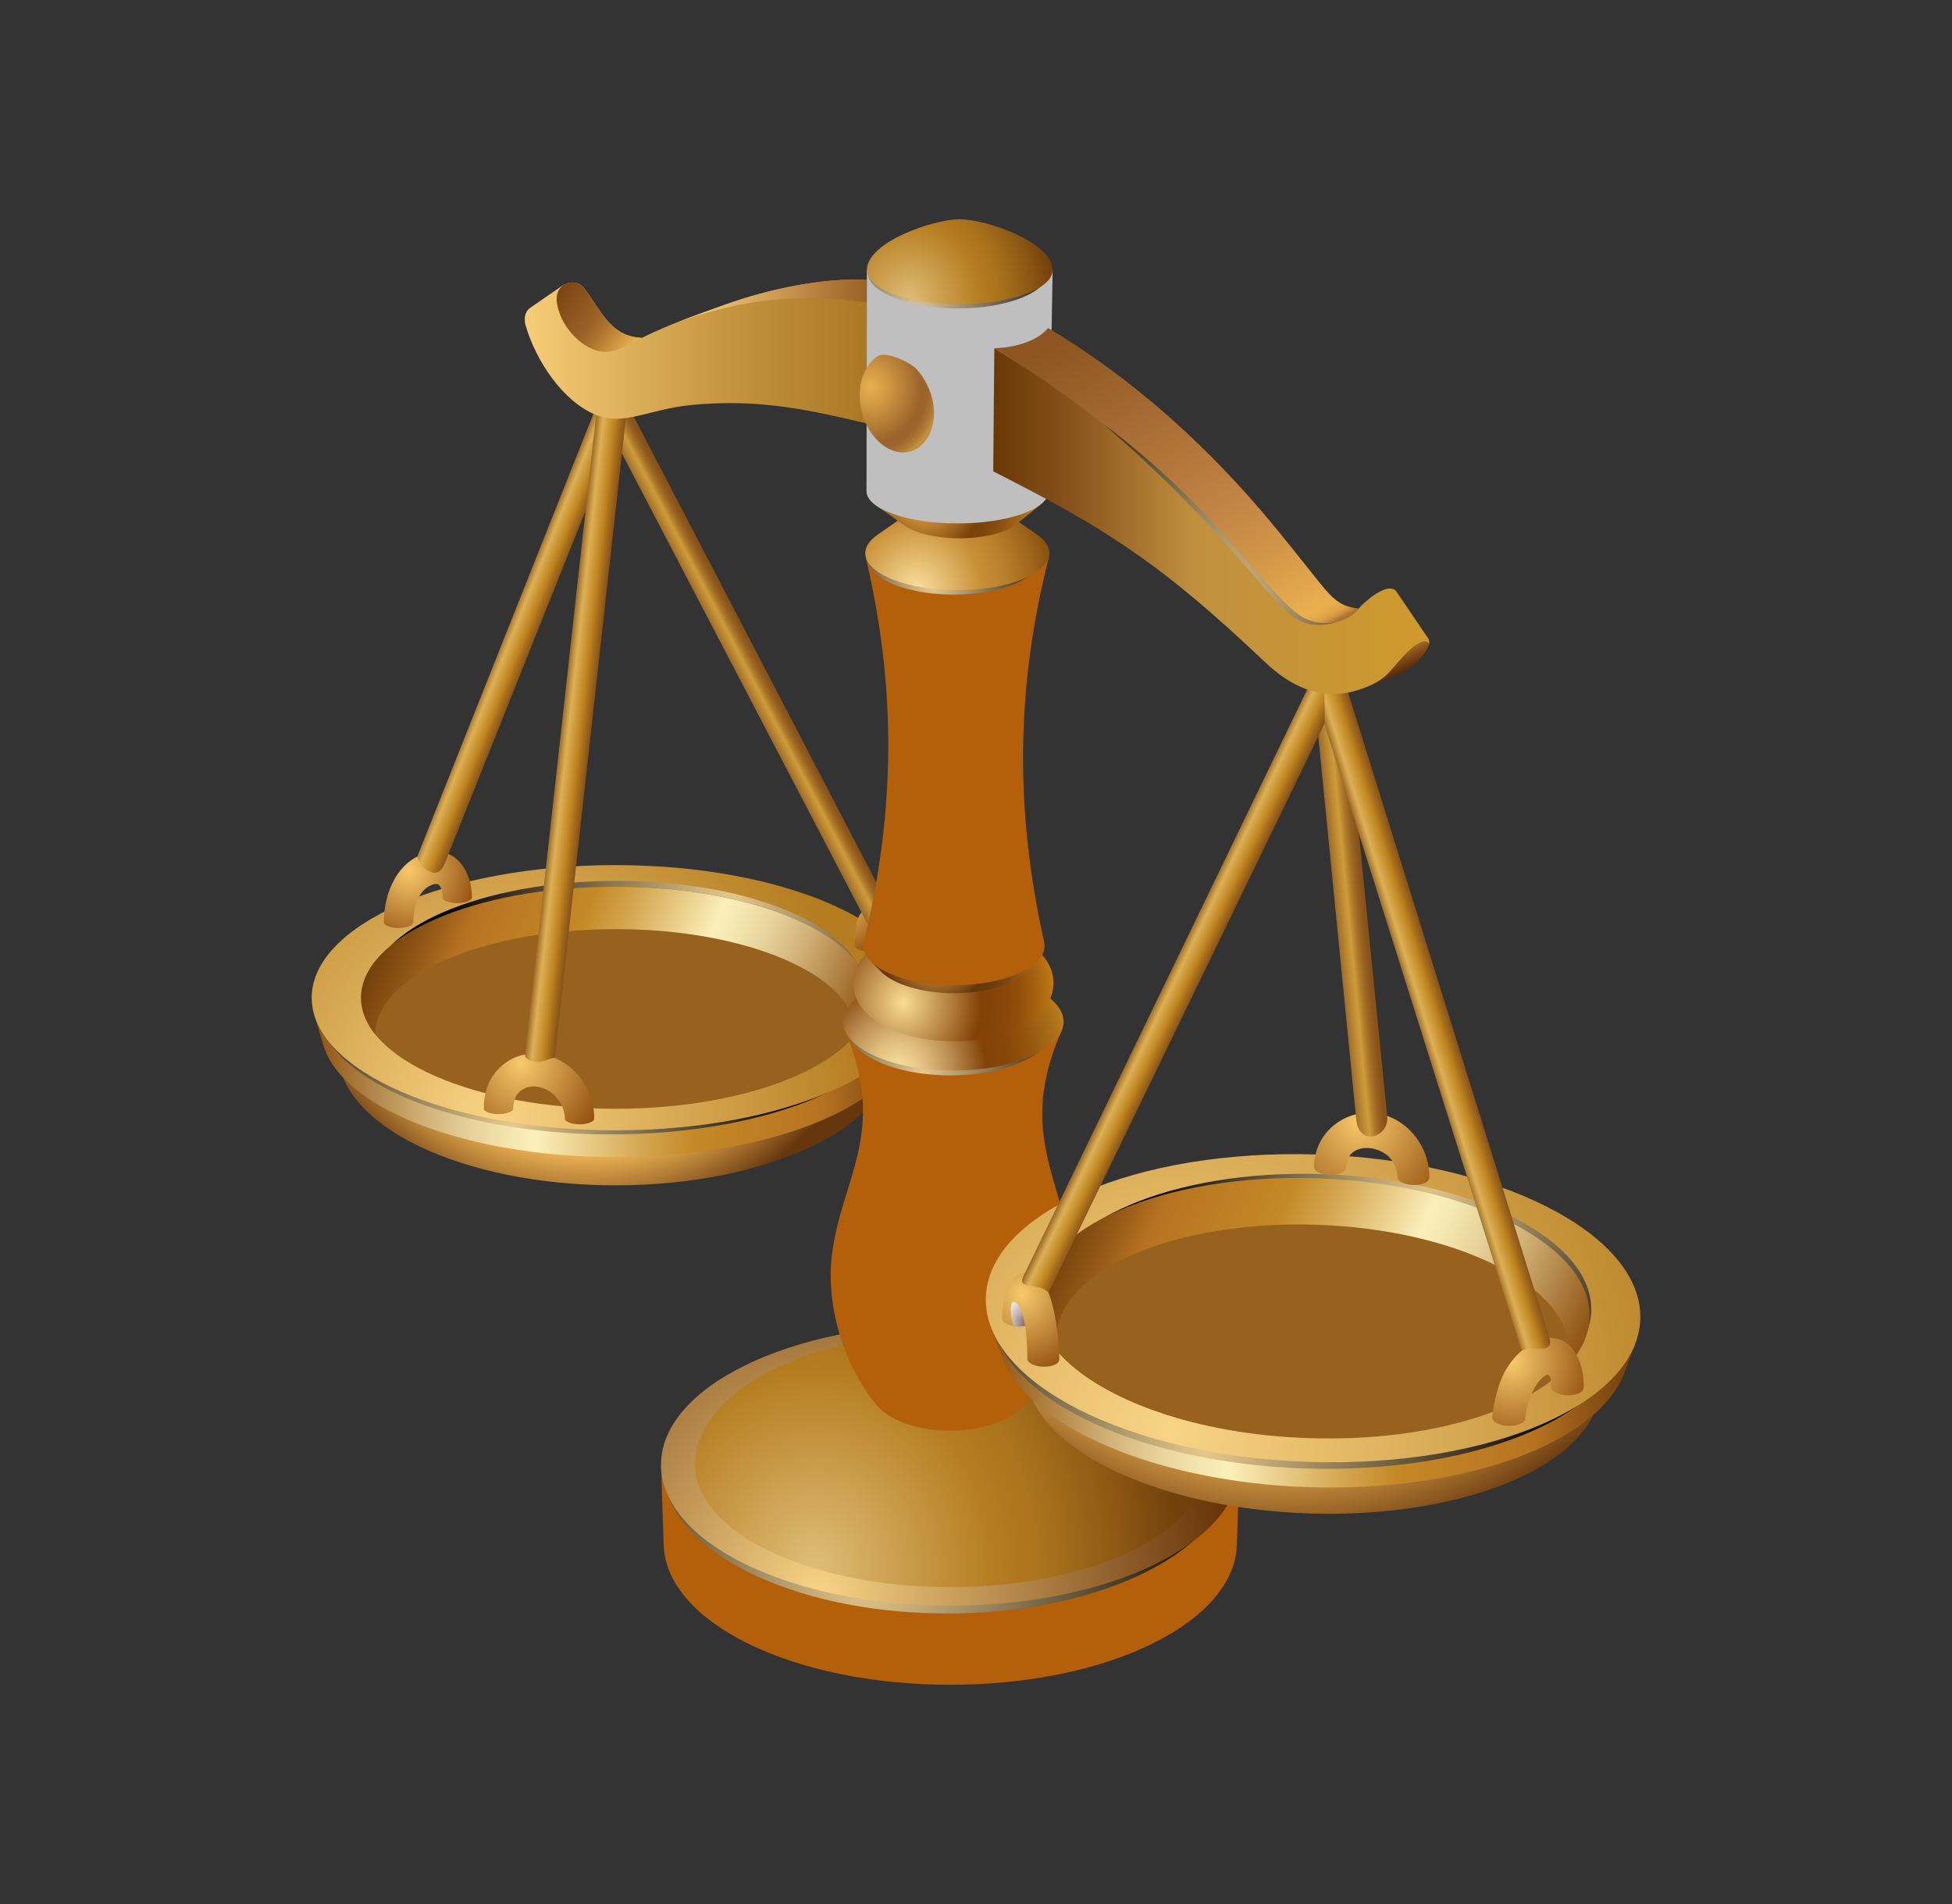<svg width="41" height="40" viewBox="0 0 41 40" fill="none" xmlns="http://www.w3.org/2000/svg">
<rect x="0" y="0" width="41" height="40" fill="#333333" stroke="none"/>
<path fill-rule="evenodd" clip-rule="evenodd" d="M12.929 19.33C16.143 19.33 18.75 20.578 18.75 22.116C18.75 23.655 16.143 24.902 12.929 24.902C9.714 24.902 7.108 23.655 7.108 22.116C7.108 20.578 9.714 19.33 12.929 19.33Z" fill="url(#paint0_radial_2482_3253)"/>
<path fill-rule="evenodd" clip-rule="evenodd" d="M6.601 21.324H19.258L19.071 21.949C18.674 23.298 16.045 24.308 12.93 24.308C9.815 24.308 7.185 23.298 6.789 21.949L6.602 21.324H6.601Z" fill="url(#paint1_linear_2482_3253)"/>
<g style="mix-blend-mode:screen">
<path fill-rule="evenodd" clip-rule="evenodd" d="M12.83 18.461C16.227 18.461 18.98 19.663 18.98 21.146C18.98 22.63 16.226 23.832 12.83 23.832C9.434 23.832 6.68 22.628 6.68 21.146C6.68 19.664 9.434 18.461 12.83 18.461Z" fill="url(#paint2_radial_2482_3253)"/>
</g>
<path fill-rule="evenodd" clip-rule="evenodd" d="M12.929 18.174C16.453 18.174 19.311 19.422 19.311 20.96C19.311 22.499 16.453 23.746 12.929 23.746C9.404 23.746 6.547 22.5 6.547 20.96C6.547 19.421 9.404 18.174 12.929 18.174Z" fill="url(#paint3_radial_2482_3253)"/>
<g style="mix-blend-mode:screen">
<path fill-rule="evenodd" clip-rule="evenodd" d="M12.962 18.506C15.824 18.506 18.144 19.519 18.144 20.769C18.144 22.019 15.824 23.032 12.962 23.032C10.1 23.032 7.779 22.019 7.779 20.769C7.779 19.519 10.1 18.506 12.962 18.506Z" fill="url(#paint4_radial_2482_3253)"/>
</g>
<path fill-rule="evenodd" clip-rule="evenodd" d="M12.929 18.628C15.88 18.628 18.273 19.672 18.273 20.96C18.273 22.249 15.88 23.293 12.929 23.293C9.977 23.293 7.584 22.249 7.584 20.96C7.584 19.672 9.977 18.628 12.929 18.628Z" fill="#97621D"/>
<path fill-rule="evenodd" clip-rule="evenodd" d="M12.929 19.519C15.716 19.519 17.975 20.503 17.975 21.717C18.168 21.49 18.272 21.231 18.272 20.962C18.272 19.673 15.88 18.629 12.928 18.629C9.977 18.629 7.584 19.673 7.584 20.962C7.584 21.231 7.688 21.49 7.881 21.731C7.881 20.504 10.14 19.52 12.927 19.52L12.929 19.519Z" fill="url(#paint5_linear_2482_3253)"/>
<path fill-rule="evenodd" clip-rule="evenodd" d="M18.565 19.869C18.565 19.935 18.429 19.988 18.261 19.988C18.093 19.988 17.957 19.935 17.957 19.87C17.957 19.409 17.985 18.93 18.55 19.109L18.566 19.869H18.565Z" fill="url(#paint6_radial_2482_3253)"/>
<path d="M8.062 19.378C8.062 19.055 8.138 18.726 8.291 18.46C8.439 18.204 8.656 18.008 8.943 17.923C9.022 17.9 9.095 17.889 9.164 17.889C9.368 17.889 9.531 17.974 9.654 18.109C9.765 18.23 9.837 18.386 9.876 18.548C9.901 18.651 9.913 18.756 9.913 18.855C9.913 18.92 9.775 18.973 9.604 18.973C9.433 18.973 9.295 18.92 9.295 18.855C9.295 18.809 9.29 18.763 9.28 18.721C9.251 18.6 9.213 18.548 9.1 18.58C8.976 18.617 8.879 18.706 8.811 18.824C8.724 18.975 8.681 19.173 8.681 19.377C8.681 19.442 8.542 19.495 8.372 19.495C8.201 19.495 8.063 19.442 8.063 19.377L8.062 19.378Z" fill="url(#paint7_radial_2482_3253)"/>
<path d="M10.162 23.285C10.162 22.916 10.287 22.606 10.546 22.385C11.031 21.969 11.718 22.103 12.129 22.569C12.335 22.801 12.481 23.111 12.481 23.499C12.481 23.565 12.343 23.619 12.172 23.619C12.002 23.619 11.863 23.565 11.863 23.499C11.863 23.311 11.781 23.166 11.688 23.055C11.506 22.841 11.157 22.732 10.926 22.924C10.822 23.01 10.78 23.147 10.78 23.285C10.78 23.352 10.642 23.406 10.471 23.406C10.301 23.406 10.162 23.352 10.162 23.285Z" fill="url(#paint8_radial_2482_3253)"/>
<path fill-rule="evenodd" clip-rule="evenodd" d="M9.341 18.14L12.829 9.403L12.836 8.707L12.47 8.678L8.776 17.966C8.727 18.09 9.152 18.612 9.341 18.14Z" fill="url(#paint9_linear_2482_3253)"/>
<path fill-rule="evenodd" clip-rule="evenodd" d="M13.033 9.47L18.245 19.455L18.428 18.58L13.294 8.72L13.085 8.743L13.033 9.47Z" fill="url(#paint10_linear_2482_3253)"/>
<path fill-rule="evenodd" clip-rule="evenodd" d="M11.029 22.153C11.025 22.186 11.04 22.214 11.066 22.236C11.16 22.319 11.316 22.323 11.429 22.287C11.509 22.26 11.58 22.222 11.652 22.225L13.15 8.745L12.527 8.669L11.03 22.153H11.029Z" fill="url(#paint11_linear_2482_3253)"/>
<path fill-rule="evenodd" clip-rule="evenodd" d="M26.034 30.77L25.979 32.459C25.925 34.079 23.284 35.394 19.959 35.394C16.634 35.394 13.993 34.079 13.94 32.459L13.884 30.77H26.034Z" fill="#B45F09"/>
<g style="mix-blend-mode:screen">
<path fill-rule="evenodd" clip-rule="evenodd" d="M19.892 27.829C23.183 27.829 25.85 29.187 25.85 30.862C25.85 32.538 23.183 33.896 19.892 33.896C16.601 33.896 13.934 32.538 13.934 30.862C13.934 29.187 16.601 27.829 19.892 27.829Z" fill="url(#paint12_radial_2482_3253)"/>
</g>
<path fill-rule="evenodd" clip-rule="evenodd" d="M11.691 6.084L11.136 6.467C10.994 6.566 11.017 6.757 11.038 6.83C11.256 7.583 11.822 8.434 12.518 8.717C13.099 8.955 13.615 8.602 14.497 8.511C15.979 8.36 17.109 8.641 18.203 8.895L18.208 5.878C17.273 5.83 16.123 6.078 15.235 6.398C14.653 6.607 14.041 6.817 13.483 7.098C12.837 7.07 12.65 6.567 12.286 6.076C12.168 5.918 12.002 5.899 11.839 5.987C11.787 6.015 11.739 6.05 11.691 6.085V6.084Z" fill="url(#paint13_linear_2482_3253)"/>
<path fill-rule="evenodd" clip-rule="evenodd" d="M14.189 6.784C15.561 6.288 16.733 6.151 18.205 6.351V5.879C17.272 5.831 16.122 6.079 15.234 6.399C14.89 6.523 14.536 6.646 14.189 6.785V6.784Z" fill="url(#paint14_linear_2482_3253)"/>
<path fill-rule="evenodd" clip-rule="evenodd" d="M13.483 7.098C12.836 7.07 12.65 6.567 12.286 6.076C12.168 5.918 12.002 5.899 11.839 5.987C11.656 6.108 11.667 6.335 11.751 6.573C11.861 6.89 12.138 7.21 12.456 7.339C12.847 7.496 13.137 7.262 13.482 7.099L13.483 7.098Z" fill="url(#paint15_linear_2482_3253)"/>
<path fill-rule="evenodd" clip-rule="evenodd" d="M19.959 27.81C23.314 27.81 26.034 29.136 26.034 30.771C26.034 32.406 23.314 33.732 19.959 33.732C16.604 33.732 13.884 32.406 13.884 30.771C13.884 29.136 16.604 27.81 19.959 27.81Z" fill="url(#paint16_radial_2482_3253)"/>
<path fill-rule="evenodd" clip-rule="evenodd" d="M25.318 30.771C25.318 29.237 22.918 27.993 19.959 27.993C16.999 27.993 14.6 29.237 14.6 30.771C14.6 32.192 16.999 33.343 19.959 33.343C22.918 33.343 25.318 32.191 25.318 30.771Z" fill="url(#paint17_radial_2482_3253)"/>
<path fill-rule="evenodd" clip-rule="evenodd" d="M17.749 21.653L22.294 21.666C21.355 23.803 22.329 24.766 22.496 26.397C22.602 27.428 22.229 28.647 21.524 29.499C21.273 29.801 20.721 30.055 19.959 30.055C19.197 30.055 18.641 29.805 18.395 29.499C17.699 28.637 17.349 27.407 17.472 26.378C17.666 24.752 18.655 23.808 17.75 21.652L17.749 21.653Z" fill="#B45F09"/>
<g style="mix-blend-mode:screen">
<path fill-rule="evenodd" clip-rule="evenodd" d="M19.956 20.495C21.169 20.495 22.152 20.964 22.152 21.543C22.152 22.123 21.169 22.592 19.956 22.592C18.742 22.592 17.759 22.123 17.759 21.543C17.759 20.964 18.742 20.495 19.956 20.495Z" fill="url(#paint18_radial_2482_3253)"/>
</g>
<path fill-rule="evenodd" clip-rule="evenodd" d="M20.025 20.442C21.303 20.442 22.34 20.901 22.34 21.466C22.34 22.031 21.304 22.49 20.025 22.49C18.747 22.49 17.712 22.031 17.712 21.466C17.712 20.901 18.748 20.442 20.025 20.442Z" fill="url(#paint19_radial_2482_3253)"/>
<path fill-rule="evenodd" clip-rule="evenodd" d="M20.025 21.873C18.864 21.873 17.922 21.381 17.922 20.651C17.922 19.921 18.864 19.429 20.025 19.429C21.186 19.429 22.127 19.921 22.127 20.651C22.127 21.381 21.186 21.873 20.025 21.873Z" fill="url(#paint20_radial_2482_3253)"/>
<path fill-rule="evenodd" clip-rule="evenodd" d="M18.288 20.193H21.789L21.571 20.412C21.295 20.688 20.697 20.866 20.037 20.866C19.378 20.866 18.762 20.684 18.492 20.401L18.289 20.194L18.288 20.193Z" fill="url(#paint21_radial_2482_3253)"/>
<path fill-rule="evenodd" clip-rule="evenodd" d="M18.184 11.707H22.031C21.335 14.439 21.316 17.024 21.928 19.773C21.935 19.805 21.94 19.836 21.94 19.868C21.94 20.327 21.089 20.698 20.038 20.698C18.987 20.698 18.136 20.327 18.136 19.868C18.136 19.836 18.141 19.805 18.148 19.773C18.808 17.037 18.833 14.453 18.183 11.707H18.184Z" fill="#B45F09"/>
<g style="mix-blend-mode:screen">
<path fill-rule="evenodd" clip-rule="evenodd" d="M20.03 10.985C21.026 10.985 21.832 11.323 21.832 11.739C21.832 12.154 21.026 12.492 20.03 12.492C19.034 12.492 18.227 12.154 18.227 11.739C18.227 11.323 19.034 10.985 20.03 10.985Z" fill="url(#paint22_radial_2482_3253)"/>
</g>
<path fill-rule="evenodd" clip-rule="evenodd" d="M18.93 10.888H21.288L21.786 11.234C21.955 11.352 22.044 11.485 22.044 11.621C22.044 12.05 21.178 12.398 20.109 12.398C19.04 12.398 18.174 12.051 18.174 11.621C18.174 11.485 18.263 11.352 18.433 11.233L18.93 10.888Z" fill="url(#paint23_radial_2482_3253)"/>
<path fill-rule="evenodd" clip-rule="evenodd" d="M18.436 10.647L21.861 10.596L21.352 11.009C21.136 11.191 20.669 11.309 20.155 11.309C19.676 11.309 19.235 11.207 19.003 11.043L18.438 10.647H18.436Z" fill="url(#paint24_radial_2482_3253)"/>
<path fill-rule="evenodd" clip-rule="evenodd" d="M18.208 5.675L22.11 5.68L22.027 10.32C22.027 10.693 21.17 10.996 20.114 10.996C19.057 10.996 18.2 10.693 18.2 10.32L18.208 5.675Z" fill="#BFBFBF"/>
<path fill-rule="evenodd" clip-rule="evenodd" d="M18.454 7.473C18.254 7.58 18.096 7.881 18.069 8.12C18.043 8.346 18.064 8.549 18.134 8.761C18.255 9.122 18.55 9.467 18.913 9.504C19.33 9.544 19.607 9.145 19.618 8.717C19.628 8.355 19.474 7.999 19.243 7.747C19.117 7.609 18.618 7.384 18.454 7.472V7.473Z" fill="url(#paint25_radial_2482_3253)"/>
<g style="mix-blend-mode:screen" opacity="0.75">
<path fill-rule="evenodd" clip-rule="evenodd" d="M20.118 4.95C21.165 4.95 22.014 5.293 22.014 5.715C22.014 6.138 21.165 6.48 20.118 6.48C19.072 6.48 18.223 6.138 18.223 5.715C18.223 5.293 19.072 4.95 20.118 4.95Z" fill="url(#paint26_radial_2482_3253)"/>
</g>
<path fill-rule="evenodd" clip-rule="evenodd" d="M22.109 5.675C22.109 6.069 21.236 6.388 20.158 6.388C19.08 6.388 18.207 6.069 18.207 5.675C18.207 5.085 19.605 4.606 20.158 4.606C20.711 4.606 22.109 5.085 22.109 5.675Z" fill="url(#paint27_radial_2482_3253)"/>
<path fill-rule="evenodd" clip-rule="evenodd" d="M27.654 26.136C30.981 26.242 33.644 27.596 33.603 29.158C33.562 30.721 30.831 31.902 27.505 31.795C24.178 31.689 21.515 30.335 21.557 28.772C21.598 27.21 24.328 26.028 27.654 26.136Z" fill="url(#paint28_radial_2482_3253)"/>
<path fill-rule="evenodd" clip-rule="evenodd" d="M20.807 27.862L34.351 28.222L34.123 28.831C33.563 30.325 30.756 31.347 27.497 31.243C24.301 31.14 21.586 29.982 21.036 28.488L20.806 27.862H20.807Z" fill="url(#paint29_linear_2482_3253)"/>
<g style="mix-blend-mode:screen">
<path fill-rule="evenodd" clip-rule="evenodd" d="M27.573 24.599C31.247 24.718 34.188 26.212 34.143 27.938C34.098 29.665 31.082 30.969 27.408 30.85C23.734 30.732 20.792 29.238 20.837 27.511C20.883 25.785 23.898 24.481 27.573 24.599Z" fill="url(#paint30_radial_2482_3253)"/>
</g>
<path fill-rule="evenodd" clip-rule="evenodd" d="M27.665 24.254C31.46 24.376 34.5 25.92 34.453 27.704C34.406 29.488 31.291 30.835 27.494 30.712C23.698 30.591 20.659 29.047 20.706 27.263C20.753 25.479 23.868 24.132 27.665 24.254Z" fill="url(#paint31_radial_2482_3253)"/>
<g style="mix-blend-mode:screen">
<path fill-rule="evenodd" clip-rule="evenodd" d="M27.776 24.665C30.933 24.766 33.46 26.05 33.421 27.534C33.382 29.017 30.791 30.137 27.634 30.036C24.476 29.935 21.949 28.651 21.988 27.167C22.027 25.684 24.619 24.564 27.776 24.665Z" fill="url(#paint32_radial_2482_3253)"/>
</g>
<path fill-rule="evenodd" clip-rule="evenodd" d="M27.652 24.754C30.86 24.857 33.429 26.162 33.389 27.669C33.349 29.177 30.715 30.315 27.507 30.212C24.299 30.109 21.729 28.804 21.77 27.297C21.81 25.789 24.443 24.651 27.652 24.754Z" fill="url(#paint33_linear_2482_3253)"/>
<path fill-rule="evenodd" clip-rule="evenodd" d="M32.971 28.435C33.008 27.036 30.624 25.825 27.646 25.73C24.669 25.634 22.225 26.691 22.188 28.09C22.185 28.195 22.196 28.299 22.22 28.401C23.088 29.396 25.122 30.138 27.508 30.214C29.946 30.293 32.05 29.655 32.94 28.683C32.959 28.602 32.97 28.52 32.972 28.436L32.971 28.435Z" fill="#97621D"/>
<path fill-rule="evenodd" clip-rule="evenodd" d="M33.256 29.182C33.23 29.261 33.091 29.317 32.916 29.312C32.726 29.305 32.572 29.228 32.575 29.138L32.571 28.993C32.564 28.764 32.366 28.949 32.285 29.074C32.139 29.299 32.066 29.527 32.036 29.803C32.034 29.892 31.877 29.96 31.686 29.954C31.495 29.949 31.342 29.87 31.345 29.781C31.352 29.533 31.472 29.083 31.582 28.864C31.783 28.46 32.26 28.016 32.71 28.124C32.998 28.194 33.189 28.493 33.249 28.895C33.256 28.946 33.273 29.135 33.257 29.182H33.256Z" fill="url(#paint34_radial_2482_3253)"/>
<path fill-rule="evenodd" clip-rule="evenodd" d="M22.249 28.559C22.247 28.652 22.095 28.717 21.909 28.712C21.724 28.706 21.576 28.631 21.578 28.543C21.578 28.341 21.565 28.06 21.531 27.855C21.485 27.864 21.434 27.869 21.38 27.868C21.194 27.862 21.046 27.786 21.049 27.7C21.055 27.436 21.082 27.129 21.22 26.934C21.471 26.576 21.862 26.77 22.005 27.109C22.197 27.562 22.25 28.285 22.25 28.559H22.249Z" fill="url(#paint35_radial_2482_3253)"/>
<path d="M27.601 24.502C27.601 24.479 27.603 24.456 27.604 24.432C27.658 23.743 28.273 23.324 28.864 23.381C29.166 23.409 29.468 23.57 29.687 23.823C29.873 24.04 30.002 24.324 30.021 24.654C30.023 24.686 30.027 24.756 30.009 24.787C29.971 24.854 29.841 24.898 29.683 24.894C29.531 24.889 29.408 24.839 29.367 24.774C29.348 24.744 29.351 24.708 29.347 24.674C29.333 24.54 29.279 24.424 29.201 24.333C28.948 24.039 28.313 24.003 28.274 24.497C28.273 24.51 28.274 24.541 28.271 24.553C28.253 24.631 28.107 24.689 27.932 24.683C27.774 24.678 27.642 24.624 27.609 24.554C27.599 24.533 27.6 24.523 27.601 24.501V24.502Z" fill="url(#paint36_radial_2482_3253)"/>
<g style="mix-blend-mode:multiply">
<path fill-rule="evenodd" clip-rule="evenodd" d="M21.53 27.855C21.519 27.789 21.509 27.731 21.495 27.674C21.474 27.591 21.396 27.356 21.293 27.349C21.244 27.345 21.219 27.456 21.233 27.598C21.243 27.7 21.268 27.798 21.296 27.859C21.323 27.863 21.351 27.865 21.38 27.866C21.434 27.869 21.485 27.864 21.53 27.854V27.855Z" fill="url(#paint37_radial_2482_3253)"/>
</g>
<path fill-rule="evenodd" clip-rule="evenodd" d="M27.682 15.392L28.486 23.514C28.546 24.112 29.181 23.884 29.138 23.46L28.31 15.204L27.812 14.946L27.681 15.39L27.682 15.392Z" fill="url(#paint38_linear_2482_3253)"/>
<path fill-rule="evenodd" clip-rule="evenodd" d="M27.813 14.516C27.792 14.727 27.775 15.078 27.863 15.358L31.963 28.373C32.054 28.327 32.13 28.324 32.215 28.33C32.358 28.34 32.624 28.37 32.547 28.121L28.293 14.472L27.812 14.515L27.813 14.516Z" fill="url(#paint39_linear_2482_3253)"/>
<path fill-rule="evenodd" clip-rule="evenodd" d="M22.024 27.157C21.828 26.932 21.351 27.111 21.494 26.815L27.474 14.447L27.814 14.516L27.825 15.191L22.025 27.157H22.024Z" fill="url(#paint40_linear_2482_3253)"/>
<path fill-rule="evenodd" clip-rule="evenodd" d="M22.015 6.89C21.782 7.177 21.289 7.306 20.885 7.315C22.201 8.127 23.563 9.22 24.803 10.459C25.546 11.201 26.326 12.118 26.989 12.828C27.478 13.352 28.149 13.306 28.539 12.785C28.099 12.742 27.952 12.536 27.554 12.037C27.096 11.461 26.621 10.862 26.13 10.32C24.9 8.959 23.545 7.808 22.015 6.89Z" fill="url(#paint41_linear_2482_3253)"/>
<path fill-rule="evenodd" clip-rule="evenodd" d="M29.494 13.773C29.604 13.658 29.706 13.564 29.846 13.496C29.939 13.452 30.032 13.489 30.007 13.564C30.026 13.506 30.027 13.455 30.002 13.418L29.325 12.42C29.272 12.343 29.143 12.361 29.085 12.383C28.905 12.454 28.79 12.546 28.641 12.678C28.548 12.761 28.479 12.878 28.374 12.942C27.898 13.234 27.36 13.108 27.02 12.745C26.357 12.034 25.578 11.118 24.834 10.376C23.594 9.137 22.202 8.128 20.885 7.317L20.862 9.902C22.065 10.517 23.019 11.017 24.125 11.821C25.051 12.494 25.866 13.246 26.588 13.926C27.591 14.872 28.4 14.558 28.763 14.408C29.137 14.253 29.216 14.062 29.493 13.774L29.494 13.773Z" fill="url(#paint42_linear_2482_3253)"/>
<path fill-rule="evenodd" clip-rule="evenodd" d="M29.846 13.496C29.706 13.563 29.604 13.657 29.494 13.772C29.218 14.061 29.138 14.25 28.764 14.406L29.5 14.101C29.647 14.04 29.939 13.764 30.007 13.564C30.031 13.49 29.939 13.453 29.846 13.497V13.496Z" fill="url(#paint43_linear_2482_3253)"/>
<g style="mix-blend-mode:screen">
<path fill-rule="evenodd" clip-rule="evenodd" d="M23.191 8.92C24.237 9.826 25.04 10.629 25.968 11.674C26.288 12.034 26.602 12.434 26.939 12.771C27.301 13.133 27.628 13.197 28.072 13.071C27.659 13.128 27.385 13.054 27.032 12.705C26.698 12.374 26.365 11.974 26.038 11.598C25.145 10.574 24.26 9.718 23.191 8.92Z" fill="url(#paint44_radial_2482_3253)"/>
</g>
<defs>
<radialGradient id="paint0_radial_2482_3253" cx="0" cy="0" r="1" gradientUnits="userSpaceOnUse" gradientTransform="translate(12.306 18.307) scale(6.807 7.502)">
<stop offset="0.8" stop-color="#E6AD51"/>
<stop offset="0.87" stop-color="#BA8439"/>
<stop offset="1" stop-color="#66370D"/>
</radialGradient>
<linearGradient id="paint1_linear_2482_3253" x1="6.601" y1="22.816" x2="19.257" y2="22.816" gradientUnits="userSpaceOnUse">
<stop stop-color="#8F5211"/>
<stop offset="0.09" stop-color="#B08244"/>
<stop offset="0.18" stop-color="#D0B076"/>
<stop offset="0.26" stop-color="#E7D29A"/>
<stop offset="0.33" stop-color="#F5E7B0"/>
<stop offset="0.37" stop-color="#FBEFB9"/>
<stop offset="0.54" stop-color="#D5A853"/>
<stop offset="0.63" stop-color="#C48926"/>
<stop offset="0.84" stop-color="#B77322"/>
<stop offset="0.93" stop-color="#8C5314"/>
<stop offset="1" stop-color="#72400C"/>
</linearGradient>
<radialGradient id="paint2_radial_2482_3253" cx="0" cy="0" r="1" gradientUnits="userSpaceOnUse" gradientTransform="translate(10.74 23.717) scale(6.045 6.661)">
<stop stop-color="#E8CA8E"/>
<stop offset="1"/>
</radialGradient>
<radialGradient id="paint3_radial_2482_3253" cx="0" cy="0" r="1" gradientUnits="userSpaceOnUse" gradientTransform="translate(10.372 23.589) scale(7.852 8.653)">
<stop stop-color="#F9D486"/>
<stop offset="1" stop-color="#B57D20"/>
</radialGradient>
<radialGradient id="paint4_radial_2482_3253" cx="0" cy="0" r="1" gradientUnits="userSpaceOnUse" gradientTransform="translate(15.382 18.655) scale(6.138 6.764)">
<stop stop-color="#E8CA8E"/>
<stop offset="1"/>
</radialGradient>
<linearGradient id="paint5_linear_2482_3253" x1="8.572" y1="18.508" x2="17.674" y2="22.537" gradientUnits="userSpaceOnUse">
<stop stop-color="#72400C"/>
<stop offset="0.07" stop-color="#8C5314"/>
<stop offset="0.16" stop-color="#B77322"/>
<stop offset="0.37" stop-color="#C48926"/>
<stop offset="0.46" stop-color="#D5A853"/>
<stop offset="0.63" stop-color="#FBEFB9"/>
<stop offset="0.67" stop-color="#F5E7B0"/>
<stop offset="0.74" stop-color="#E7D29A"/>
<stop offset="0.82" stop-color="#D0B076"/>
<stop offset="0.91" stop-color="#B08244"/>
<stop offset="1" stop-color="#8F5211"/>
</linearGradient>
<radialGradient id="paint6_radial_2482_3253" cx="0" cy="0" r="1" gradientUnits="userSpaceOnUse" gradientTransform="translate(17.638 18.825) scale(1.359 1.498)">
<stop stop-color="#F7CA6C"/>
<stop offset="1" stop-color="#8A4407"/>
</radialGradient>
<radialGradient id="paint7_radial_2482_3253" cx="0" cy="0" r="1" gradientUnits="userSpaceOnUse" gradientTransform="translate(8.589 18.294) scale(1.614 1.778)">
<stop stop-color="#F7CA6C"/>
<stop offset="1" stop-color="#8A4407"/>
</radialGradient>
<radialGradient id="paint8_radial_2482_3253" cx="0" cy="0" r="1" gradientUnits="userSpaceOnUse" gradientTransform="translate(10.942 22.326) scale(2.045 2.254)">
<stop stop-color="#F7CA6C"/>
<stop offset="1" stop-color="#8A4407"/>
</radialGradient>
<linearGradient id="paint9_linear_2482_3253" x1="10.587" y1="13.34" x2="11.184" y2="13.58" gradientUnits="userSpaceOnUse">
<stop stop-color="#9C6927"/>
<stop offset="0.01" stop-color="#9F6D29"/>
<stop offset="0.17" stop-color="#CB9D48"/>
<stop offset="0.25" stop-color="#DDB055"/>
<stop offset="0.64" stop-color="#BE831F"/>
<stop offset="0.78" stop-color="#A66E1C"/>
<stop offset="1" stop-color="#86511A"/>
</linearGradient>
<linearGradient id="paint10_linear_2482_3253" x1="15.496" y1="14.207" x2="16.024" y2="13.93" gradientUnits="userSpaceOnUse">
<stop stop-color="#9C6927"/>
<stop offset="0.24" stop-color="#BC8932"/>
<stop offset="0.41" stop-color="#CF9C39"/>
<stop offset="0.43" stop-color="#CA9737"/>
<stop offset="0.58" stop-color="#AC782A"/>
<stop offset="0.73" stop-color="#976221"/>
<stop offset="0.87" stop-color="#8A551B"/>
<stop offset="1" stop-color="#86511A"/>
</linearGradient>
<linearGradient id="paint11_linear_2482_3253" x1="11.769" y1="15.468" x2="12.396" y2="15.538" gradientUnits="userSpaceOnUse">
<stop stop-color="#9C6927"/>
<stop offset="0.01" stop-color="#9F6D29"/>
<stop offset="0.17" stop-color="#CB9D48"/>
<stop offset="0.25" stop-color="#DDB055"/>
<stop offset="0.64" stop-color="#BE831F"/>
<stop offset="0.78" stop-color="#A66E1C"/>
<stop offset="1" stop-color="#86511A"/>
</linearGradient>
<radialGradient id="paint12_radial_2482_3253" cx="0" cy="0" r="1" gradientUnits="userSpaceOnUse" gradientTransform="translate(18.164 33.052) scale(7.702 8.487)">
<stop stop-color="#E8CA8E"/>
<stop offset="1"/>
</radialGradient>
<linearGradient id="paint13_linear_2482_3253" x1="11.023" y1="7.383" x2="18.207" y2="7.383" gradientUnits="userSpaceOnUse">
<stop stop-color="#F7CD78"/>
<stop offset="0.54" stop-color="#CA9943"/>
<stop offset="0.72" stop-color="#BC8B36"/>
<stop offset="1" stop-color="#AB7926"/>
</linearGradient>
<linearGradient id="paint14_linear_2482_3253" x1="14.189" y1="6.328" x2="18.206" y2="6.328" gradientUnits="userSpaceOnUse">
<stop stop-color="#F8CC7C"/>
<stop offset="0.18" stop-color="#EDBF72"/>
<stop offset="0.5" stop-color="#D09E57"/>
<stop offset="0.93" stop-color="#A2692D"/>
<stop offset="1" stop-color="#9B6126"/>
</linearGradient>
<linearGradient id="paint15_linear_2482_3253" x1="11.642" y1="6.093" x2="13.272" y2="7.269" gradientUnits="userSpaceOnUse">
<stop stop-color="#784211"/>
<stop offset="0.51" stop-color="#9B6126"/>
<stop offset="0.65" stop-color="#AD732F"/>
<stop offset="0.93" stop-color="#DDA348"/>
<stop offset="1" stop-color="#EAB04F"/>
</linearGradient>
<radialGradient id="paint16_radial_2482_3253" cx="0" cy="0" r="1" gradientUnits="userSpaceOnUse" gradientTransform="translate(17.205 33.565) scale(8.874 9.779)">
<stop stop-color="#F9D486"/>
<stop offset="1" stop-color="#642F05"/>
</radialGradient>
<radialGradient id="paint17_radial_2482_3253" cx="0" cy="0" r="1" gradientUnits="userSpaceOnUse" gradientTransform="translate(17.102 32.917) scale(7.702 8.487)">
<stop stop-color="#DFBD77"/>
<stop offset="0.49" stop-color="#B57D20"/>
<stop offset="0.61" stop-color="#AB741D"/>
<stop offset="0.8" stop-color="#915D15"/>
<stop offset="1" stop-color="#72400C"/>
</radialGradient>
<radialGradient id="paint18_radial_2482_3253" cx="0" cy="0" r="1" gradientUnits="userSpaceOnUse" gradientTransform="translate(19.357 22.572) scale(3.51 3.868)">
<stop stop-color="#E8CA8E"/>
<stop offset="1"/>
</radialGradient>
<radialGradient id="paint19_radial_2482_3253" cx="0" cy="0" r="1" gradientUnits="userSpaceOnUse" gradientTransform="translate(18.861 22.507) scale(3.635 4.006)">
<stop stop-color="#FAE1A0"/>
<stop offset="0.06" stop-color="#F2D696"/>
<stop offset="0.17" stop-color="#DDBB7B"/>
<stop offset="0.31" stop-color="#BC8E51"/>
<stop offset="0.47" stop-color="#8E5116"/>
<stop offset="0.51" stop-color="#834207"/>
<stop offset="0.63" stop-color="#874608"/>
<stop offset="0.76" stop-color="#94540E"/>
<stop offset="0.91" stop-color="#A96C17"/>
<stop offset="1" stop-color="#BB7F1F"/>
</radialGradient>
<radialGradient id="paint20_radial_2482_3253" cx="0" cy="0" r="1" gradientUnits="userSpaceOnUse" gradientTransform="translate(18.97 21.063) scale(3.203 3.53)">
<stop stop-color="#F9DD92"/>
<stop offset="0.34" stop-color="#AB7636"/>
<stop offset="0.51" stop-color="#834107"/>
<stop offset="0.64" stop-color="#864407"/>
<stop offset="0.76" stop-color="#914E0A"/>
<stop offset="0.87" stop-color="#A4600E"/>
<stop offset="0.99" stop-color="#BF7815"/>
<stop offset="1" stop-color="#C37C16"/>
</radialGradient>
<radialGradient id="paint21_radial_2482_3253" cx="0" cy="0" r="1" gradientUnits="userSpaceOnUse" gradientTransform="translate(19.647 19.894) scale(2.23 2.458)">
<stop stop-color="#E6AD51"/>
<stop offset="0.07" stop-color="#DBA34B"/>
<stop offset="0.2" stop-color="#C08A3D"/>
<stop offset="0.36" stop-color="#946125"/>
<stop offset="0.51" stop-color="#66370D"/>
<stop offset="0.61" stop-color="#6A3B0E"/>
<stop offset="0.73" stop-color="#794812"/>
<stop offset="0.86" stop-color="#905E19"/>
<stop offset="1" stop-color="#B17D23"/>
</radialGradient>
<radialGradient id="paint22_radial_2482_3253" cx="0" cy="0" r="1" gradientUnits="userSpaceOnUse" gradientTransform="translate(19.58 12.291) scale(2.77 3.053)">
<stop stop-color="#E8CA8E"/>
<stop offset="1"/>
</radialGradient>
<radialGradient id="paint23_radial_2482_3253" cx="0" cy="0" r="1" gradientUnits="userSpaceOnUse" gradientTransform="translate(19.245 12.423) scale(3 3.306)">
<stop stop-color="#FAE1A0"/>
<stop offset="0.46" stop-color="#C88F36"/>
<stop offset="0.59" stop-color="#BD842F"/>
<stop offset="0.8" stop-color="#A2691E"/>
<stop offset="1" stop-color="#844B0B"/>
</radialGradient>
<radialGradient id="paint24_radial_2482_3253" cx="0" cy="0" r="1" gradientUnits="userSpaceOnUse" gradientTransform="translate(19.411 10.419) scale(2.333 2.571)">
<stop stop-color="#E8A946"/>
<stop offset="0.08" stop-color="#DD9F40"/>
<stop offset="0.22" stop-color="#C28531"/>
<stop offset="0.4" stop-color="#965C1A"/>
<stop offset="0.51" stop-color="#7A420B"/>
<stop offset="0.62" stop-color="#7E460C"/>
<stop offset="0.75" stop-color="#8D5310"/>
<stop offset="0.89" stop-color="#A46918"/>
<stop offset="1" stop-color="#BB7F1F"/>
</radialGradient>
<radialGradient id="paint25_radial_2482_3253" cx="0" cy="0" r="1" gradientUnits="userSpaceOnUse" gradientTransform="translate(18.286 8.133) scale(1.644 1.812)">
<stop stop-color="#E7AF4D"/>
<stop offset="0.21" stop-color="#D29A43"/>
<stop offset="0.63" stop-color="#9E652C"/>
<stop offset="0.65" stop-color="#9B622B"/>
<stop offset="0.73" stop-color="#9D652C"/>
<stop offset="0.79" stop-color="#A67031"/>
<stop offset="0.86" stop-color="#B48238"/>
<stop offset="0.89" stop-color="#C0903F"/>
</radialGradient>
<radialGradient id="paint26_radial_2482_3253" cx="0" cy="0" r="1" gradientUnits="userSpaceOnUse" gradientTransform="translate(19.254 6.534) scale(2.617 2.884)">
<stop stop-color="#E8CA8E"/>
<stop offset="1"/>
</radialGradient>
<radialGradient id="paint27_radial_2482_3253" cx="0" cy="0" r="1" gradientUnits="userSpaceOnUse" gradientTransform="translate(19.07 6.316) scale(3.088 3.403)">
<stop stop-color="#DFBD77"/>
<stop offset="0.49" stop-color="#B57D20"/>
<stop offset="0.61" stop-color="#AB741D"/>
<stop offset="0.8" stop-color="#915D15"/>
<stop offset="1" stop-color="#72400C"/>
</radialGradient>
<radialGradient id="paint28_radial_2482_3253" cx="0" cy="0" r="1" gradientUnits="userSpaceOnUse" gradientTransform="translate(26.957 21.424) scale(10.224 11.267)">
<stop offset="0.8" stop-color="#E6AD51"/>
<stop offset="0.87" stop-color="#BA8439"/>
<stop offset="1" stop-color="#66370D"/>
</radialGradient>
<linearGradient id="paint29_linear_2482_3253" x1="20.807" y1="29.556" x2="34.35" y2="29.556" gradientUnits="userSpaceOnUse">
<stop stop-color="#8F5211"/>
<stop offset="0.09" stop-color="#B08244"/>
<stop offset="0.18" stop-color="#D0B076"/>
<stop offset="0.26" stop-color="#E7D29A"/>
<stop offset="0.33" stop-color="#F5E7B0"/>
<stop offset="0.37" stop-color="#FBEFB9"/>
<stop offset="0.54" stop-color="#D5A853"/>
<stop offset="0.63" stop-color="#C48926"/>
<stop offset="0.84" stop-color="#B77322"/>
<stop offset="0.93" stop-color="#8C5314"/>
<stop offset="1" stop-color="#72400C"/>
</linearGradient>
<radialGradient id="paint30_radial_2482_3253" cx="0" cy="0" r="1" gradientUnits="userSpaceOnUse" gradientTransform="translate(25.348 30.391) scale(7.405 8.16)">
<stop stop-color="#E8CA8E"/>
<stop offset="1"/>
</radialGradient>
<radialGradient id="paint31_radial_2482_3253" cx="0" cy="0" r="1" gradientUnits="userSpaceOnUse" gradientTransform="translate(24.584 30.074) scale(11.903 13.117)">
<stop stop-color="#F9D486"/>
<stop offset="1" stop-color="#B57D20"/>
</radialGradient>
<radialGradient id="paint32_radial_2482_3253" cx="0" cy="0" r="1" gradientUnits="userSpaceOnUse" gradientTransform="translate(30.101 24.659) scale(6.061 6.679)">
<stop stop-color="#E8CA8E"/>
<stop offset="1"/>
</radialGradient>
<linearGradient id="paint33_linear_2482_3253" x1="22.731" y1="24.878" x2="32.768" y2="29.32" gradientUnits="userSpaceOnUse">
<stop stop-color="#72400C"/>
<stop offset="0.07" stop-color="#8C5314"/>
<stop offset="0.16" stop-color="#B77322"/>
<stop offset="0.37" stop-color="#C48926"/>
<stop offset="0.46" stop-color="#D5A853"/>
<stop offset="0.63" stop-color="#FBEFB9"/>
<stop offset="0.67" stop-color="#F5E7B0"/>
<stop offset="0.74" stop-color="#E7D29A"/>
<stop offset="0.82" stop-color="#D0B076"/>
<stop offset="0.91" stop-color="#B08244"/>
<stop offset="1" stop-color="#8F5211"/>
</linearGradient>
<radialGradient id="paint34_radial_2482_3253" cx="0" cy="0" r="1" gradientUnits="userSpaceOnUse" gradientTransform="translate(31.766 28.593) scale(1.883 2.075)">
<stop stop-color="#F7CA6C"/>
<stop offset="1" stop-color="#8A4407"/>
</radialGradient>
<radialGradient id="paint35_radial_2482_3253" cx="0" cy="0" r="1" gradientUnits="userSpaceOnUse" gradientTransform="translate(21.459 27.194) scale(1.729 1.906)">
<stop stop-color="#F7CA6C"/>
<stop offset="1" stop-color="#8A4407"/>
</radialGradient>
<radialGradient id="paint36_radial_2482_3253" cx="0" cy="0" r="1" gradientUnits="userSpaceOnUse" gradientTransform="translate(28.57 23.525) scale(2.384 2.627)">
<stop stop-color="#F7CA6C"/>
<stop offset="1" stop-color="#8A4407"/>
</radialGradient>
<radialGradient id="paint37_radial_2482_3253" cx="0" cy="0" r="1" gradientUnits="userSpaceOnUse" gradientTransform="translate(21.614 27.837) scale(0.7 0.771)">
<stop stop-color="#6E4E46"/>
<stop offset="0.16" stop-color="#8C736D"/>
<stop offset="0.43" stop-color="#BDAEAB"/>
<stop offset="0.67" stop-color="#E0DAD8"/>
<stop offset="0.85" stop-color="#F6F5F4"/>
<stop offset="0.95" stop-color="white"/>
</radialGradient>
<linearGradient id="paint38_linear_2482_3253" x1="28.067" y1="19.441" x2="28.748" y2="19.375" gradientUnits="userSpaceOnUse">
<stop stop-color="#9C6927"/>
<stop offset="0.24" stop-color="#BC8932"/>
<stop offset="0.41" stop-color="#CF9C39"/>
<stop offset="0.43" stop-color="#CA9737"/>
<stop offset="0.58" stop-color="#AC782A"/>
<stop offset="0.73" stop-color="#976221"/>
<stop offset="0.87" stop-color="#8A551B"/>
<stop offset="1" stop-color="#86511A"/>
</linearGradient>
<linearGradient id="paint39_linear_2482_3253" x1="29.798" y1="21.549" x2="30.441" y2="21.348" gradientUnits="userSpaceOnUse">
<stop stop-color="#9C6927"/>
<stop offset="0.01" stop-color="#9F6D29"/>
<stop offset="0.17" stop-color="#CB9D48"/>
<stop offset="0.25" stop-color="#DDB055"/>
<stop offset="0.64" stop-color="#BE831F"/>
<stop offset="0.78" stop-color="#A66E1C"/>
<stop offset="1" stop-color="#86511A"/>
</linearGradient>
<linearGradient id="paint40_linear_2482_3253" x1="24.475" y1="20.638" x2="25.06" y2="20.919" gradientUnits="userSpaceOnUse">
<stop stop-color="#9C6927"/>
<stop offset="0.01" stop-color="#9F6D29"/>
<stop offset="0.17" stop-color="#CB9D48"/>
<stop offset="0.25" stop-color="#DDB055"/>
<stop offset="0.64" stop-color="#BE831F"/>
<stop offset="0.78" stop-color="#A66E1C"/>
<stop offset="1" stop-color="#86511A"/>
</linearGradient>
<linearGradient id="paint41_linear_2482_3253" x1="23.217" y1="6.671" x2="26.962" y2="13.639" gradientUnits="userSpaceOnUse">
<stop stop-color="#8D5522"/>
<stop offset="0.59" stop-color="#C28444"/>
<stop offset="0.76" stop-color="#D29648"/>
<stop offset="0.95" stop-color="#EAB04F"/>
<stop offset="0.96" stop-color="#E6AC4D"/>
<stop offset="0.98" stop-color="#DBA047"/>
<stop offset="0.99" stop-color="#C98C3F"/>
<stop offset="1" stop-color="#B07133"/>
</linearGradient>
<linearGradient id="paint42_linear_2482_3253" x1="20.863" y1="10.948" x2="30.021" y2="10.948" gradientUnits="userSpaceOnUse">
<stop stop-color="#6A3706"/>
<stop offset="0.17" stop-color="#86511A"/>
<stop offset="0.46" stop-color="#C0903F"/>
<stop offset="1" stop-color="#CF9A2C"/>
</linearGradient>
<linearGradient id="paint43_linear_2482_3253" x1="29.447" y1="14.124" x2="29.222" y2="13.64" gradientUnits="userSpaceOnUse">
<stop stop-color="#582B05"/>
<stop offset="0.51" stop-color="#86511A"/>
<stop offset="0.68" stop-color="#976324"/>
<stop offset="1" stop-color="#C0903F"/>
</linearGradient>
<radialGradient id="paint44_radial_2482_3253" cx="0" cy="0" r="1" gradientUnits="userSpaceOnUse" gradientTransform="translate(25.551 12.739) scale(5.201 5.731)">
<stop stop-color="#E8CA8E"/>
<stop offset="1"/>
</radialGradient>
</defs>
</svg>

